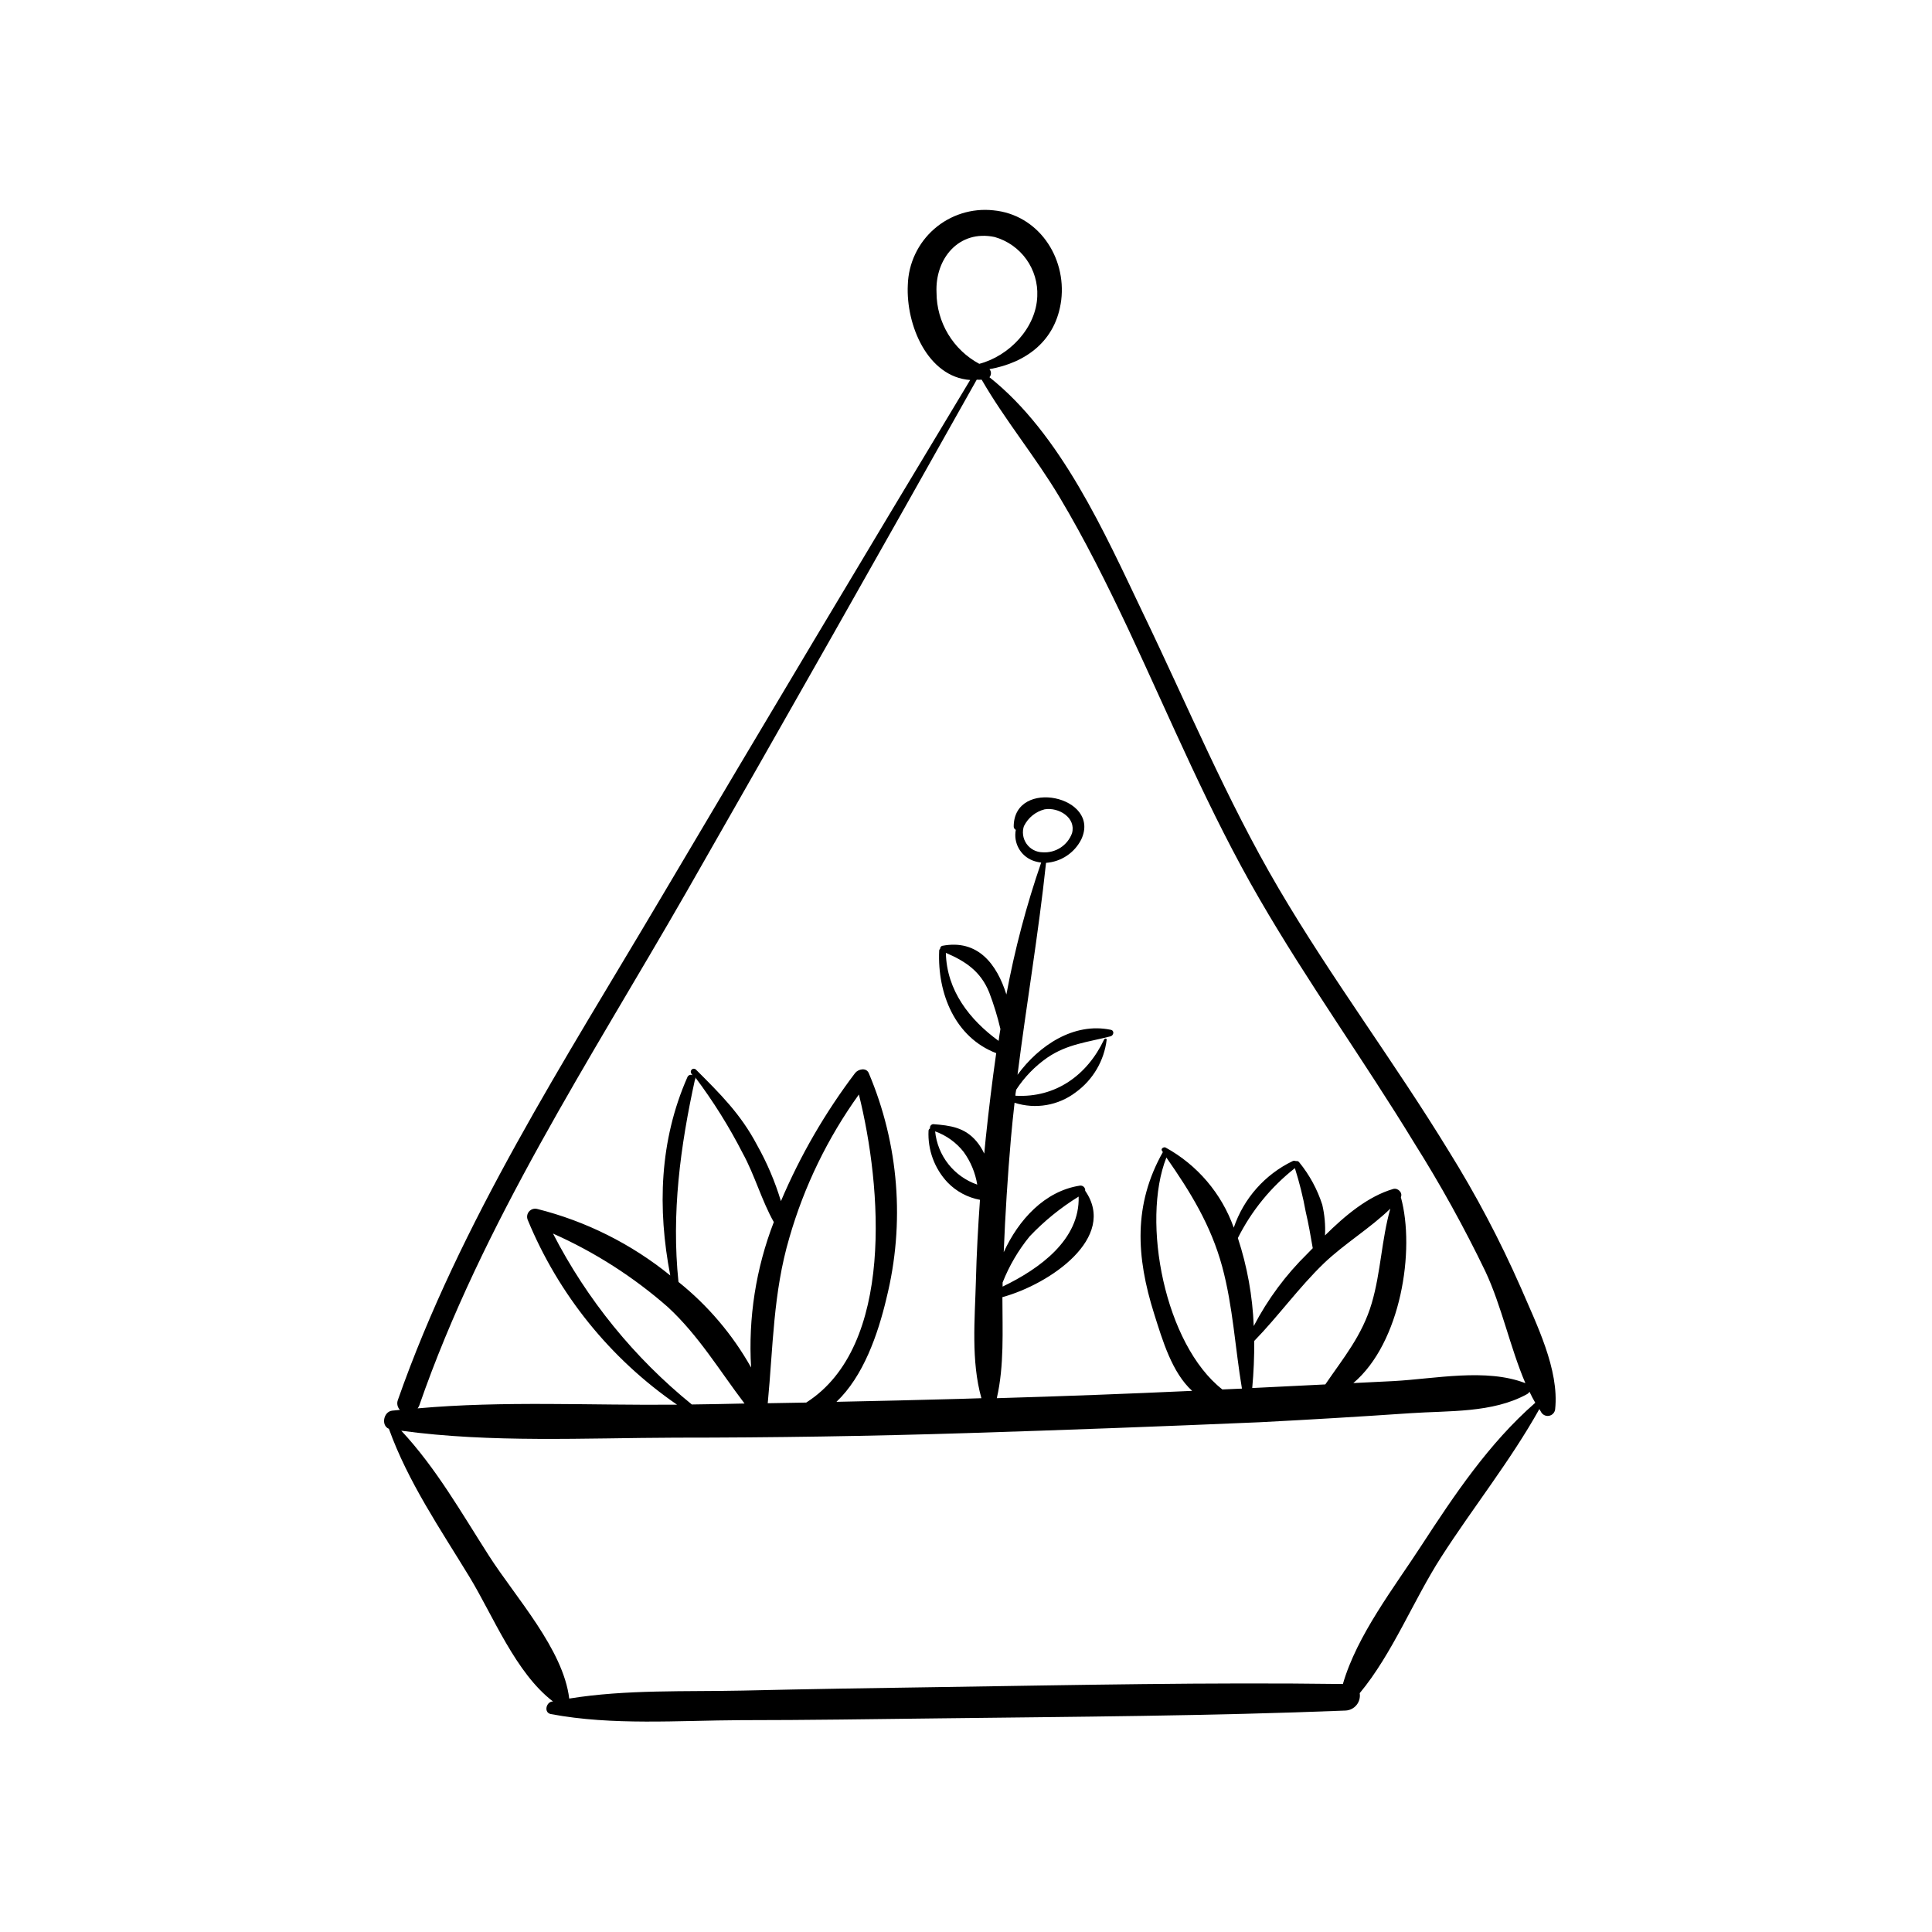 <?xml version="1.0" encoding="UTF-8"?>
<!-- Uploaded to: SVG Repo, www.svgrepo.com, Generator: SVG Repo Mixer Tools -->
<svg fill="#000000" width="800px" height="800px" version="1.1" viewBox="144 144 512 512" xmlns="http://www.w3.org/2000/svg">
 <path d="m546.98 485.12c-5.481-12.461-11.848-24.516-19.043-36.074-14.41-23.578-31.059-45.746-45.066-69.574-13.777-23.453-24.207-48.594-35.996-73.051-10.078-21.086-21.738-47.434-40.656-62.445l-0.004-0.004c0.531-0.613 0.531-1.527 0-2.141 9.574-1.688 17.633-7.406 19.02-18.289 1.387-11.461-6.121-22.672-17.984-23.805-5.68-0.613-11.355 1.172-15.664 4.926-4.305 3.758-6.844 9.137-7.008 14.848-0.527 10.629 5.266 24.383 16.523 25.191-27.605 45.812-55.008 91.703-82.195 137.66-25.316 42.824-52.898 85.445-69.449 132.6v0.004c-0.363 0.914-0.156 1.961 0.527 2.668l-2.066 0.203c-2.316 0.277-2.973 3.981-0.855 4.812 5.039 14.031 13.652 26.602 21.336 39.223 6.297 10.352 12.242 25.492 22.168 33.051h-0.328c-1.586 0.328-2.117 2.973-0.25 3.324 16.324 3.074 33.781 1.688 50.383 1.613 17.633 0 35.016-0.277 52.547-0.48 35.871-0.43 71.793-0.629 107.64-2.066h-0.004c1.141-0.043 2.203-0.574 2.926-1.453 0.723-0.883 1.035-2.031 0.852-3.156 8.691-10.453 14.281-24.738 21.613-36.098 8.465-13.176 18.363-25.52 25.996-39.195l0.578 0.984 0.004-0.004c0.473 0.672 1.312 0.984 2.113 0.781 0.797-0.199 1.391-0.871 1.488-1.688 1.133-10.582-4.988-22.648-9.145-32.371zm-154.79-263.57c-0.43-8.969 5.894-16.75 15.418-14.738h-0.004c3.375 0.961 6.324 3.035 8.375 5.883 2.047 2.848 3.074 6.305 2.91 9.812-0.277 8.312-7.379 15.82-15.367 17.91-3.41-1.832-6.266-4.555-8.262-7.875-1.996-3.32-3.059-7.121-3.07-10.992zm-137.09 294.95c16.75-48.316 45.344-91.719 70.66-135.85 25.863-45.207 51.555-90.551 77.082-136.03 0.438 0.023 0.875 0.023 1.312 0 6.195 10.758 14.281 20.453 20.656 31.16 6.75 11.309 12.594 23.102 18.238 35.039 11.234 23.957 21.41 48.441 34.711 71.391 12.797 22.117 27.711 42.824 41.035 64.688 6.918 10.98 13.207 22.344 18.844 34.031 4.309 9.168 6.551 20.152 10.605 29.625-10.402-4.031-23.906-1.16-34.891-0.555l-10.707 0.527c12.594-10.629 16.473-35.266 12.594-49.273 0.555-1.16-0.781-2.519-2.016-2.168-6.727 1.965-12.82 7.106-18.086 12.316l0.004 0.008c0.145-2.742-0.102-5.488-0.73-8.164-1.312-4.07-3.371-7.863-6.074-11.184-0.188-0.305-0.559-0.449-0.906-0.352-0.277-0.141-0.602-0.141-0.879 0-7.356 3.547-12.973 9.902-15.594 17.633-3.219-9.051-9.645-16.605-18.062-21.234-0.48-0.25-1.359 0.301-0.957 0.855l0.227 0.352c-7.859 13.957-7.078 27.711-2.316 42.824 2.242 7.106 4.734 15.594 10.078 20.453-17.246 0.789-34.504 1.438-51.766 1.941 1.988-8.664 1.484-17.836 1.484-26.777 12.594-3.449 30.555-15.77 21.941-28.188h-0.004c0.047-0.387-0.094-0.773-0.375-1.039-0.285-0.27-0.676-0.387-1.059-0.32-9.297 1.438-16.246 9.07-20.152 17.633 0.402-10.078 1.043-20.152 1.914-30.23 0.277-3.125 0.605-6.246 0.957-9.371 5.547 1.789 11.617 0.742 16.246-2.793 4.539-3.301 7.496-8.34 8.164-13.906 0-0.43-0.555-0.402-0.707 0-4.484 9.422-12.848 15.441-23.477 14.836 0-0.527 0.125-1.059 0.203-1.586 2.176-3.344 4.984-6.238 8.262-8.516 5.316-3.629 10.73-4.082 16.75-5.644 0.805-0.203 1.133-1.535 0-1.738-9.699-1.988-18.918 4.082-24.66 11.941 2.367-18.766 5.566-37.383 7.559-56.176l-0.004 0.004c3.996-0.277 7.551-2.644 9.348-6.223 5.367-11.438-17.809-16.398-17.91-3.449v-0.004c-0.02 0.395 0.199 0.762 0.555 0.934-0.672 3.418 1.195 6.828 4.434 8.109 0.734 0.285 1.508 0.469 2.293 0.555-3.941 11.41-7.023 23.098-9.223 34.965-2.519-8.035-7.559-14.711-17.004-12.898-0.332 0.102-0.555 0.41-0.551 0.758-0.152 0.137-0.246 0.324-0.254 0.527-0.504 11.438 4.258 23 15.113 27.156-1.082 7.559-1.988 15.113-2.769 22.496-0.152 1.387-0.277 2.746-0.402 4.133v-0.004c-0.535-1.168-1.223-2.258-2.043-3.246-3.125-3.703-6.926-4.207-11.461-4.559v-0.004c-0.273 0.016-0.523 0.152-0.691 0.371-0.164 0.219-0.223 0.496-0.164 0.766-0.234 0.109-0.391 0.344-0.402 0.602-0.25 5.062 1.57 10.008 5.039 13.703 2.312 2.394 5.316 4.004 8.59 4.613-0.504 7.18-0.906 14.383-1.082 21.59-0.277 10.078-1.309 21.086 1.461 30.984l-5.668 0.176c-10.898 0.301-21.816 0.562-32.746 0.781 7.152-6.777 10.984-17.887 13.25-27.406l-0.004-0.004c4.957-19.883 3.312-40.836-4.684-59.703-0.68-1.562-2.797-1.082-3.629 0-7.922 10.457-14.523 21.855-19.648 33.934-1.562-5.191-3.691-10.191-6.348-14.914-4.332-8.211-9.773-13.551-16.199-19.977-0.309-0.277-0.777-0.273-1.082 0.004-0.309 0.281-0.352 0.75-0.102 1.082 0 0.125 0.227 0.301 0.352 0.453-0.25-0.145-0.547-0.172-0.82-0.074-0.273 0.094-0.488 0.309-0.59 0.578-7.406 16.801-7.961 34.789-4.535 52.547h0.004c-10.332-8.379-22.367-14.398-35.27-17.633-0.781-0.203-1.609 0.055-2.141 0.66s-0.68 1.461-0.379 2.211c8.172 19.82 21.918 36.84 39.574 48.996-22.672 0.227-46.047-1.059-68.746 0.984l0.004-0.004c0.172-0.223 0.316-0.469 0.426-0.73zm212.84-4.281c-15.266-11.941-21.539-44.461-14.836-61.465 6.348 9.117 11.789 17.887 14.785 28.895 2.871 10.605 3.426 21.562 5.238 32.344zm19.219-58.645c1.203 3.789 2.164 7.652 2.871 11.562 0.754 3.199 1.309 6.422 1.863 9.648l-1.41 1.438h0.004c-5.727 5.606-10.531 12.086-14.234 19.195-0.312-7.934-1.727-15.785-4.207-23.328 3.613-7.207 8.777-13.531 15.113-18.516zm-10.781 45.797c6.422-6.602 11.789-14.133 18.438-20.555 5.441-5.215 12.27-9.297 17.633-14.508-2.316 8.137-2.519 16.852-4.914 25.016-2.519 8.59-7.559 14.586-12.316 21.562l-19.371 0.957 0.004-0.004c0.383-4.144 0.562-8.305 0.527-12.469zm-67.738-79.527c-7.684-5.594-13.754-13.352-13.98-23.328 5.188 2.215 9.219 4.887 11.488 10.48 1.207 3.164 2.199 6.402 2.973 9.699-0.176 0.934-0.328 2.09-0.477 3.148zm21.211 41.262c0.352 11.41-10.305 19.121-20.152 23.855v-1.082c1.746-4.426 4.168-8.559 7.18-12.242 3.852-4.059 8.211-7.598 12.973-10.531zm-14.461-98.242h0.004c1.09-2.184 3.074-3.781 5.441-4.383 3.703-0.629 8.414 2.215 7.254 6.348-1.188 3.223-4.359 5.273-7.785 5.039-1.711-0.023-3.305-0.867-4.277-2.273-0.977-1.406-1.211-3.195-0.633-4.805zm-12.414 95.07c-3.016-1.043-5.664-2.926-7.644-5.422-1.977-2.5-3.195-5.516-3.516-8.688 2.981 1.066 5.602 2.953 7.555 5.441 1.863 2.57 3.098 5.535 3.606 8.668zm-75.57 58.316h-0.004c-15.297-12.395-27.848-27.836-36.852-45.344 11.066 4.922 21.324 11.484 30.43 19.473 8.188 7.559 13.73 16.902 20.328 25.566-4.711 0.102-9.32 0.203-13.98 0.254zm0.855-86.176v-0.004c0.051-0.18 0.051-0.371 0-0.551 4.766 6.344 8.98 13.086 12.594 20.152 3.125 5.691 5.039 12.594 8.211 18.188-4.742 12.266-6.797 25.41-6.019 38.539-4.902-8.719-11.438-16.418-19.246-22.672-1.891-18.238 0.48-35.871 4.383-53.703zm19.195 85.797c1.438-14.914 1.41-29.223 5.742-43.906 3.922-13.598 10.152-26.422 18.414-37.914 6.07 24.383 9.496 66.703-13.957 81.641zm173.18 37.785c-7.078 10.906-17.027 23.68-20.758 36.625-35.441-0.48-70.91 0.277-106.38 0.805-17.633 0.25-35.039 0.527-52.574 0.934-15.113 0.328-31.035-0.328-46.074 2.117-1.586-13.074-14.234-26.852-21.234-37.785-7.254-11.309-14.055-23.352-23.277-33.199 23.781 3.25 48.77 1.914 72.648 1.84 25.828 0 51.633-0.402 77.41-1.211 25.781-0.809 51.566-1.766 77.363-2.871 13.336-0.688 26.645-1.484 39.926-2.394 10.227-0.707 21.816 0 30.961-5.039 0.281-0.148 0.52-0.375 0.68-0.652 0.48 1.008 0.984 1.988 1.535 2.922-12.316 10.754-21.438 24.434-30.227 37.91z"/>
</svg>